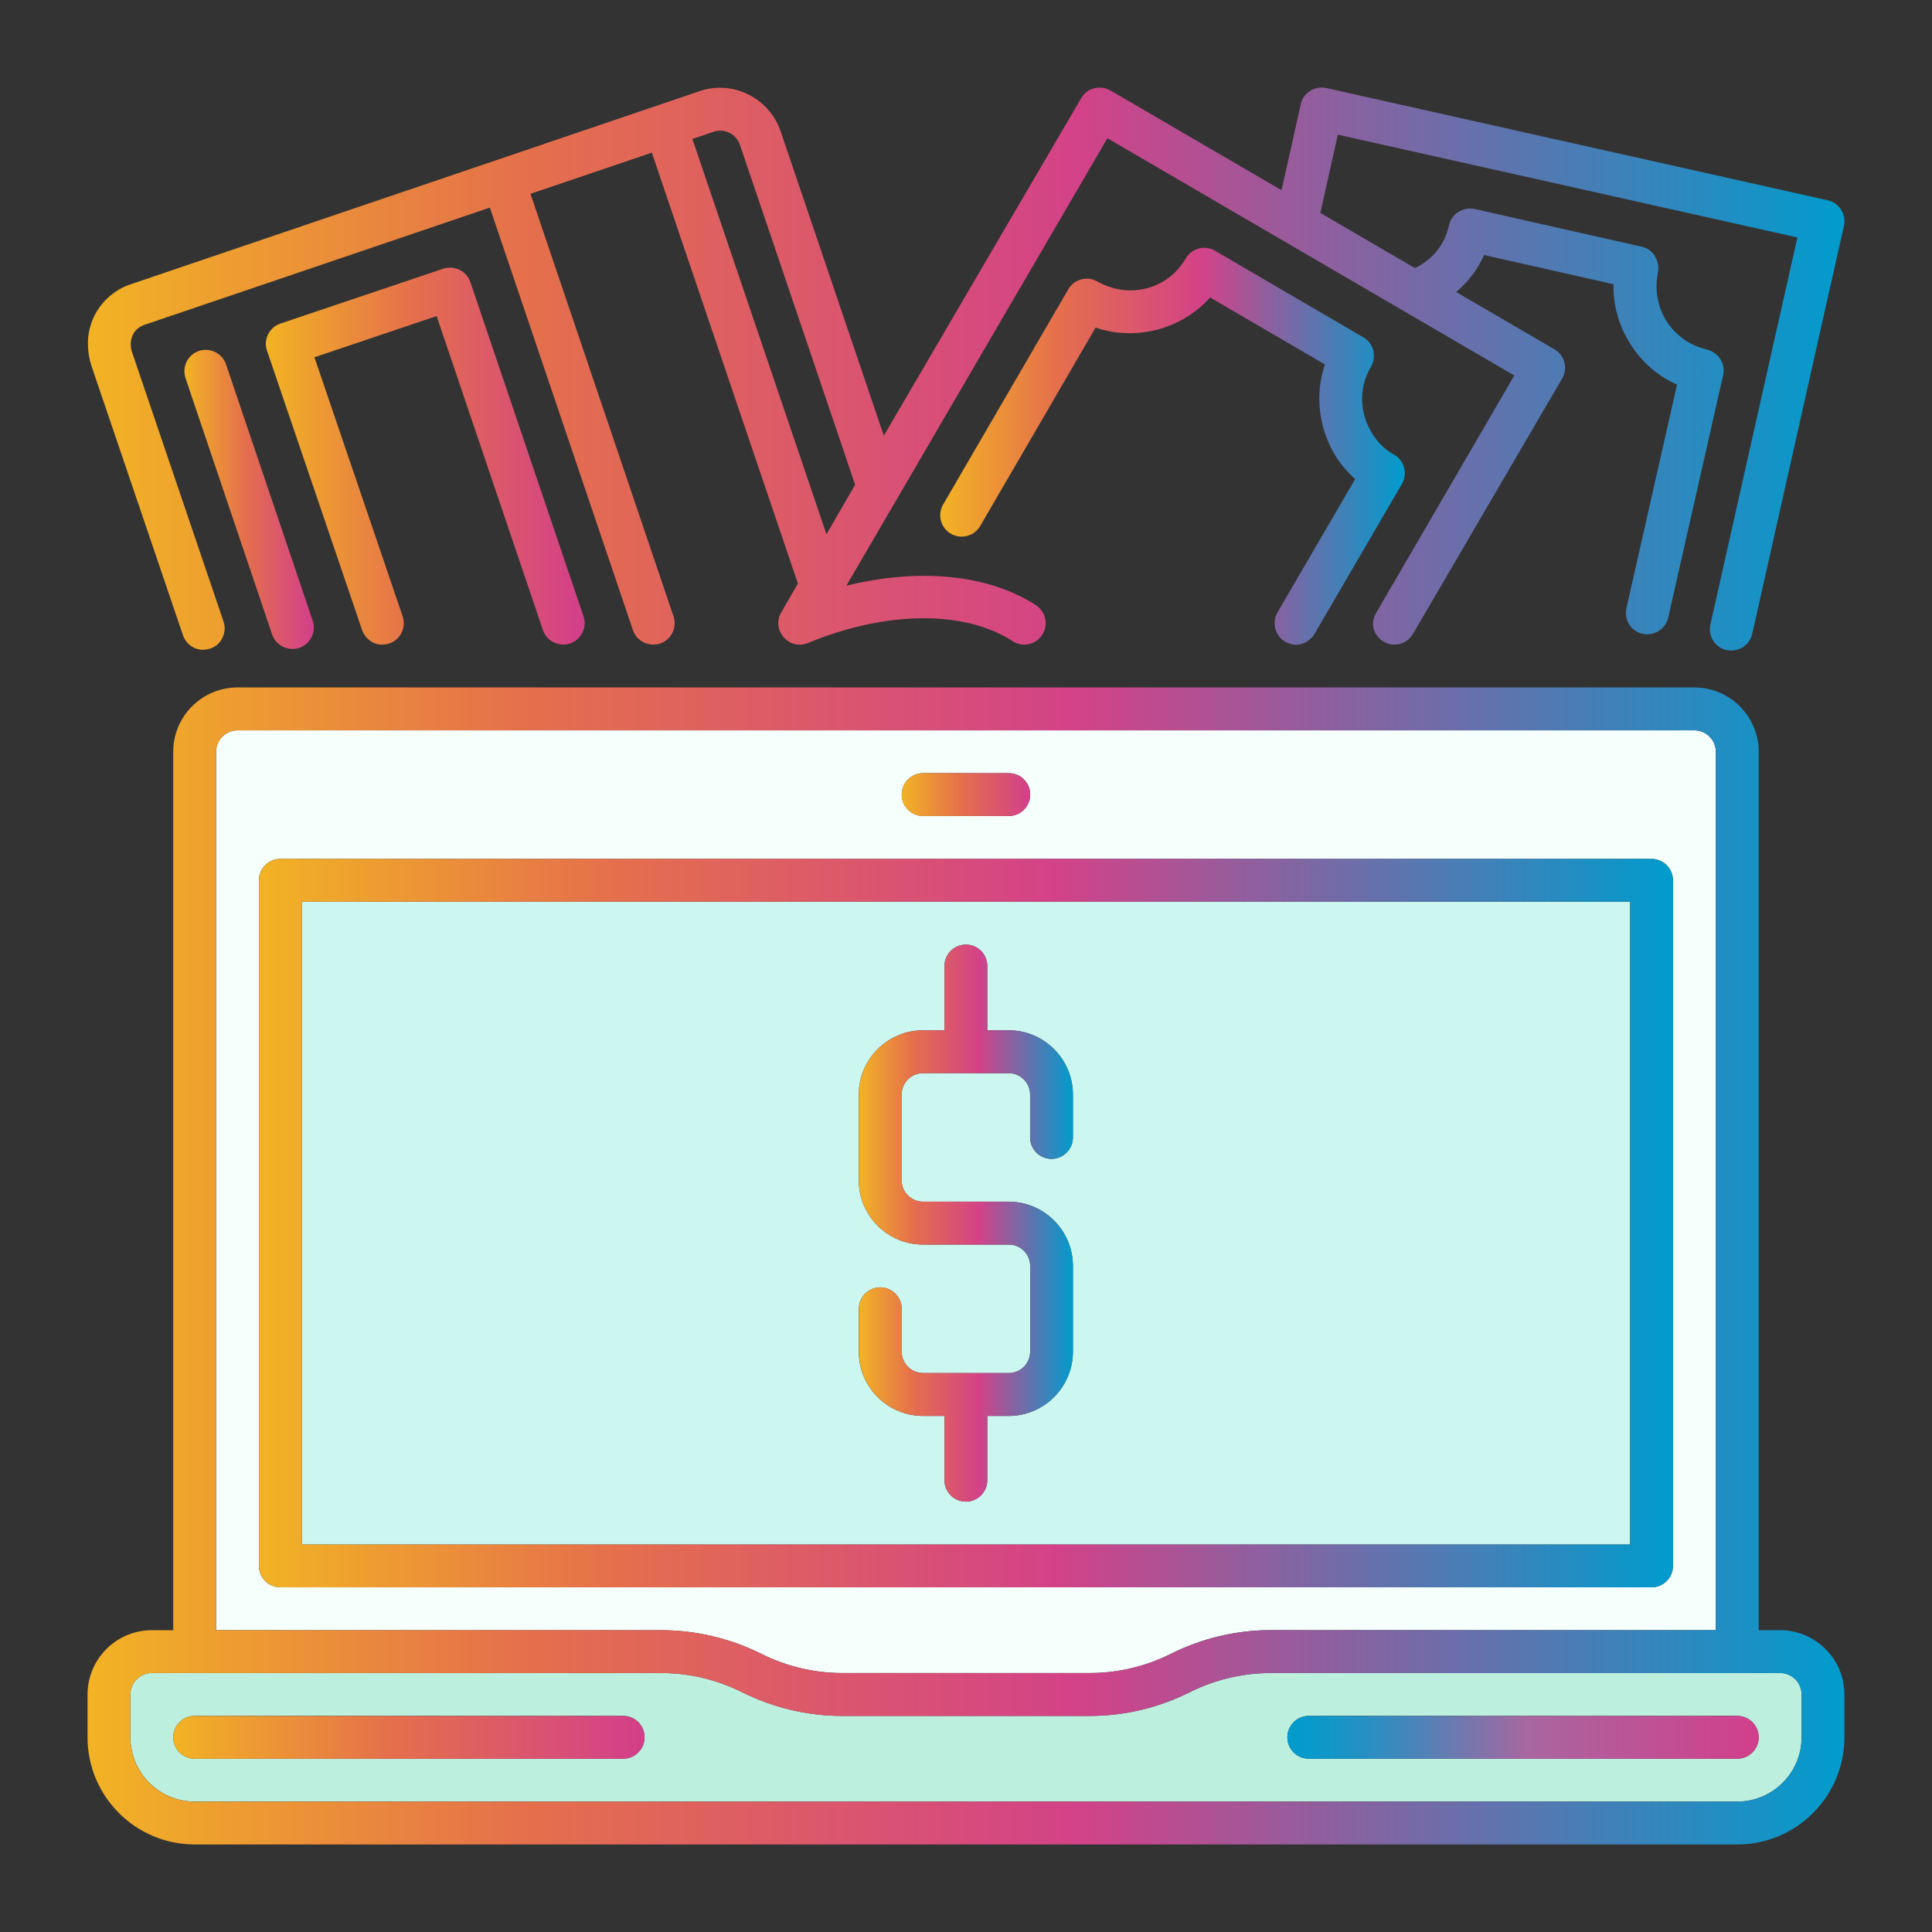 <?xml version="1.0" encoding="utf-8"?>
<!-- Generator: Adobe Illustrator 23.0.0, SVG Export Plug-In . SVG Version: 6.00 Build 0)  -->
<svg version="1.1" id="logo" xmlns="http://www.w3.org/2000/svg" xmlns:xlink="http://www.w3.org/1999/xlink" x="0px" y="0px"
	 viewBox="0 0 281.6 281.6" style="enable-background:new 0 0 281.6 281.6;" xml:space="preserve">
<rect x="0" y="0" width="281.6" height="281.6" fill="#333333" stroke="none"/>
<style type="text/css">
	.st0{fill:#CCF7F0;}
	.st1{fill:#F5FFFC;}
	.st2{fill:#BDEFDE;}
	.st3{fill:url(#SVGID_1_);}
	.st4{fill:url(#SVGID_2_);}
	.st5{fill:url(#SVGID_3_);}
	.st6{fill:url(#SVGID_4_);}
	.st7{fill:url(#SVGID_5_);}
	.st8{fill:url(#SVGID_6_);}
	.st9{fill:url(#SVGID_7_);}
	.st10{fill:url(#SVGID_8_);}
	.st11{fill:url(#SVGID_9_);}
	.st12{fill:url(#SVGID_10_);}
</style>
<path class="st0" d="M43.99,225.12H237.6v-93.69H43.99V225.12z M125.18,190.76c0-1.72,1.4-3.12,3.12-3.12c1.73,0,3.12,1.4,3.12,3.12
	v6.25c0,1.72,1.4,3.12,3.12,3.12h12.49c1.72,0,3.12-1.4,3.12-3.12v-12.49c0-1.72-1.4-3.12-3.12-3.12h-12.49
	c-5.17,0-9.37-4.21-9.37-9.37v-12.49c0-5.16,4.2-9.37,9.37-9.37h3.12v-9.37c0-1.73,1.4-3.12,3.12-3.12c1.73,0,3.12,1.4,3.12,3.12
	v9.37h3.12c5.16,0,9.36,4.21,9.36,9.37v6.25c0,1.72-1.4,3.12-3.12,3.12c-1.73,0-3.12-1.4-3.12-3.12v-6.25c0-1.72-1.4-3.12-3.12-3.12
	h-12.49c-1.72,0-3.12,1.4-3.12,3.12v12.49c0,1.72,1.4,3.12,3.12,3.12h12.49c5.16,0,9.36,4.21,9.36,9.37v12.49
	c0,5.16-4.2,9.37-9.36,9.37h-3.12v9.37c0,1.72-1.4,3.12-3.12,3.12c-1.73,0-3.12-1.4-3.12-3.12v-9.37h-3.12
	c-5.17,0-9.37-4.21-9.37-9.37V190.76z"/>
<path class="st1" d="M110.89,241.02c3.76,1.88,7.8,2.83,11.83,2.83h36.15c4.03,0,8.08-0.95,11.71-2.76c4.6-2.31,9.61-3.49,14.6-3.49
	h64.91V109.57c0-1.72-1.4-3.12-3.12-3.12H34.62c-1.72,0-3.12,1.4-3.12,3.12v128.04h64.91C101.4,237.61,106.41,238.79,110.89,241.02z
	 M134.55,112.69h12.49c1.73,0,3.12,1.4,3.12,3.12c0,1.73-1.4,3.12-3.12,3.12h-12.49c-1.73,0-3.12-1.4-3.12-3.12
	C131.43,114.09,132.83,112.69,134.55,112.69z M37.74,228.24v-99.93c0-1.73,1.4-3.12,3.12-3.12h199.86c1.72,0,3.12,1.4,3.12,3.12
	v99.93c0,1.72-1.4,3.12-3.12,3.12H40.87C39.14,231.36,37.74,229.96,37.74,228.24z"/>
<path class="st2" d="M28.37,262.59h224.85c5.16,0,9.37-4.21,9.37-9.37v-6.25c0-1.72-1.4-3.12-3.12-3.12h-74.28
	c-4.04,0-8.08,0.95-11.7,2.76c-4.61,2.31-9.62,3.49-14.61,3.49h-36.15c-4.99,0-10-1.18-14.49-3.42c-3.76-1.88-7.8-2.83-11.83-2.83
	H22.13c-1.72,0-3.12,1.4-3.12,3.12v6.25C19.01,258.38,23.21,262.59,28.37,262.59z M190.76,250.1h62.46c1.72,0,3.12,1.4,3.12,3.12
	s-1.4,3.12-3.12,3.12h-62.46c-1.72,0-3.12-1.4-3.12-3.12S189.04,250.1,190.76,250.1z M28.37,250.1h62.46c1.73,0,3.12,1.4,3.12,3.12
	s-1.4,3.12-3.12,3.12H28.37c-1.73,0-3.12-1.4-3.12-3.12S26.65,250.1,28.37,250.1z"/>
<g>
	<linearGradient id="SVGID_1_" gradientUnits="userSpaceOnUse" x1="12.759" y1="184.519" x2="268.834" y2="184.519">
		<stop  offset="0" style="stop-color:#F2B324"/>
		<stop  offset="0.247" style="stop-color:#E5704B"/>
		<stop  offset="0.564" style="stop-color:#D34288"/>
		<stop  offset="1" style="stop-color:#009CCD"/>
	</linearGradient>
	<path class="st3" d="M28.37,268.84h224.85c8.61,0,15.61-7,15.61-15.61v-6.25c0-5.16-4.21-9.37-9.37-9.37h-3.12V109.57
		c0-5.17-4.21-9.37-9.37-9.37H34.62c-5.17,0-9.37,4.2-9.37,9.37v128.04h-3.12c-5.17,0-9.37,4.21-9.37,9.37v6.25
		C12.76,261.83,19.76,268.84,28.37,268.84z M31.5,109.57c0-1.72,1.4-3.12,3.12-3.12h212.35c1.72,0,3.12,1.4,3.12,3.12v128.04h-64.91
		c-4.99,0-10,1.18-14.6,3.49c-3.64,1.81-7.69,2.76-11.71,2.76h-36.15c-4.03,0-8.08-0.95-11.83-2.83c-4.48-2.23-9.5-3.42-14.49-3.42
		H31.5V109.57z M19.01,246.98c0-1.72,1.4-3.12,3.12-3.12h74.28c4.03,0,8.08,0.95,11.83,2.83c4.48,2.23,9.5,3.42,14.49,3.42h36.15
		c4.99,0,10-1.18,14.61-3.49c3.62-1.81,7.66-2.76,11.7-2.76h74.28c1.72,0,3.12,1.4,3.12,3.12v6.25c0,5.16-4.21,9.37-9.37,9.37H28.37
		c-5.17,0-9.37-4.21-9.37-9.37V246.98z"/>
	<linearGradient id="SVGID_2_" gradientUnits="userSpaceOnUse" x1="12.813" y1="53.79" x2="268.837" y2="53.79">
		<stop  offset="0" style="stop-color:#F2B324"/>
		<stop  offset="0.247" style="stop-color:#E5704B"/>
		<stop  offset="0.564" style="stop-color:#D34288"/>
		<stop  offset="1" style="stop-color:#009CCD"/>
	</linearGradient>
	<path class="st4" d="M261.98,34.61L249.3,91.02c-0.38,1.68,0.71,3.41,2.37,3.73c1.96,0.38,3.4-0.91,3.73-2.37l13.36-59.46
		c0.38-1.71-0.69-3.34-2.37-3.73l-73.07-16.36c-1.7-0.38-3.41,0.74-3.73,2.37l-2.8,12.52l-24.93-14.53
		c-1.37-0.79-3.34-0.49-4.27,1.12l-28.77,49.19L113.77,19.1c-1.69-4.87-7.01-7.46-11.81-5.81L19.21,41.38
		c-3.99,1.22-7.76,5.72-5.91,11.86l13.37,39.35c0.44,1.3,1.92,2.59,3.96,1.95c1.6-0.5,2.51-2.33,1.95-3.96L19.21,51.22
		c-0.47-1.58,0.13-3.34,1.93-3.9L71.4,30.26l20.85,61.58c0.55,1.63,2.32,2.48,3.96,1.96c1.63-0.55,2.51-2.32,1.96-3.96L77.32,28.25
		l17.69-6l21.29,62.81l-2.45,4.23c-1.44,2.53,1.14,5.57,3.91,4.43c11.38-4.7,22.82-4.82,29.83-0.27c1.43,0.94,3.37,0.54,4.32-0.92
		c0.94-1.45,0.53-3.38-0.92-4.32c-6.95-4.52-17.08-5.44-27.63-2.84l38.05-65.22l59.31,34.58l-20.1,34.54
		c-0.93,1.46-0.5,3.27,0.96,4.19c1.44,0.94,3.38,0.5,4.31-0.96l21.8-37.32c0.87-1.49,0.37-3.4-1.12-4.27l-14.33-8.35
		c1.74-1.46,3.14-3.28,4.08-5.39l18.86,4.26c-0.19,5.96,3.46,12.11,9.26,14.62l-7.38,32.6c-0.38,1.68,0.68,3.38,2.35,3.73
		c1.91,0.4,3.42-0.9,3.74-2.35l8.01-35.37c0.39-1.7-0.72-3.32-2.42-3.73c-4.77-1.13-8.14-5.72-7.1-11.18
		c0.33-1.72-0.64-3.41-2.35-3.79l-24.35-5.5c-1.36-0.29-3.3,0.39-3.73,2.37c-0.62,2.81-2.44,5.06-4.98,6.24l-13.78-8.03l2.55-11.41
		L261.98,34.61z M120.46,77.88l-19.54-57.63l3.04-1.03c1.65-0.57,3.34,0.3,3.9,1.92l16.78,49.51L120.46,77.88z"/>
	<linearGradient id="SVGID_3_" gradientUnits="userSpaceOnUse" x1="38.734" y1="66.483" x2="85.21" y2="66.483">
		<stop  offset="0" style="stop-color:#F2B324"/>
		<stop  offset="0.457" style="stop-color:#E5704B"/>
		<stop  offset="1" style="stop-color:#D23F8B"/>
	</linearGradient>
	<path class="st5" d="M79.13,91.83c0.55,1.63,2.33,2.49,3.96,1.96c1.63-0.55,2.51-2.32,1.96-3.96L68.56,41.12
		c-0.55-1.63-2.32-2.48-3.95-1.96l-23.73,8c-1.5,0.45-2.57,2.24-1.96,3.96l13.86,40.72c0.45,1.3,1.93,2.6,3.96,1.95
		c1.61-0.51,2.51-2.33,1.95-3.96L45.83,52.07l17.81-6L79.13,91.83z"/>
	<linearGradient id="SVGID_4_" gradientUnits="userSpaceOnUse" x1="26.871" y1="72.785" x2="45.741" y2="72.785">
		<stop  offset="0" style="stop-color:#F2B324"/>
		<stop  offset="0.457" style="stop-color:#E5704B"/>
		<stop  offset="1" style="stop-color:#D23F8B"/>
	</linearGradient>
	<path class="st6" d="M29,51.15c-1.63,0.55-2.51,2.32-1.96,3.96l12.62,37.36c0.55,1.62,2.32,2.49,3.96,1.96
		c1.63-0.55,2.51-2.32,1.96-3.96L32.95,53.11C32.41,51.49,30.63,50.62,29,51.15z"/>
	<linearGradient id="SVGID_5_" gradientUnits="userSpaceOnUse" x1="137.046" y1="65.043" x2="204.753" y2="65.043">
		<stop  offset="0" style="stop-color:#F2B324"/>
		<stop  offset="0.247" style="stop-color:#E5704B"/>
		<stop  offset="0.564" style="stop-color:#D34288"/>
		<stop  offset="1" style="stop-color:#009CCD"/>
	</linearGradient>
	<path class="st7" d="M187.32,93.53c2,1.13,3.7-0.13,4.27-1.12l12.74-21.86c0.88-1.51,0.36-3.46-1.17-4.3
		c-3.82-2.09-6.23-7.84-3.36-12.73c0.89-1.52,0.46-3.46-1.06-4.34L177.1,36.55c-1.51-0.88-3.4-0.37-4.27,1.12
		c-2.66,4.55-8.26,5.95-12.85,3.37c-1.76-0.99-3.6-0.1-4.27,1.13l-18.24,31.36c-0.87,1.49-0.36,3.4,1.13,4.27
		c1.48,0.85,3.4,0.36,4.27-1.13l16.82-28.92c5.9,1.99,12.53,0.26,16.69-4.39l16.75,9.77c-1.79,4.99-0.83,12.07,4.39,16.7
		L186.2,89.26C185.33,90.75,185.87,92.71,187.32,93.53z"/>
	<linearGradient id="SVGID_6_" gradientUnits="userSpaceOnUse" x1="125.185" y1="178.273" x2="156.408" y2="178.273">
		<stop  offset="0" style="stop-color:#F2B324"/>
		<stop  offset="0.247" style="stop-color:#E5704B"/>
		<stop  offset="0.564" style="stop-color:#D34288"/>
		<stop  offset="1" style="stop-color:#009CCD"/>
	</linearGradient>
	<path class="st8" d="M134.55,206.38h3.12v9.37c0,1.72,1.4,3.12,3.12,3.12c1.73,0,3.12-1.4,3.12-3.12v-9.37h3.12
		c5.16,0,9.36-4.21,9.36-9.37v-12.49c0-5.16-4.2-9.37-9.36-9.37h-12.49c-1.72,0-3.12-1.4-3.12-3.12v-12.49
		c0-1.72,1.4-3.12,3.12-3.12h12.49c1.72,0,3.12,1.4,3.12,3.12v6.25c0,1.72,1.4,3.12,3.12,3.12c1.72,0,3.12-1.4,3.12-3.12v-6.25
		c0-5.16-4.2-9.37-9.36-9.37h-3.12v-9.37c0-1.73-1.4-3.12-3.12-3.12c-1.73,0-3.12,1.4-3.12,3.12v9.37h-3.12
		c-5.17,0-9.37,4.21-9.37,9.37v12.49c0,5.16,4.2,9.37,9.37,9.37h12.49c1.72,0,3.12,1.4,3.12,3.12v12.49c0,1.72-1.4,3.12-3.12,3.12
		h-12.49c-1.72,0-3.12-1.4-3.12-3.12v-6.25c0-1.72-1.4-3.12-3.12-3.12c-1.73,0-3.12,1.4-3.12,3.12v6.25
		C125.18,202.17,129.39,206.38,134.55,206.38z"/>
	<linearGradient id="SVGID_7_" gradientUnits="userSpaceOnUse" x1="37.742" y1="178.273" x2="243.85" y2="178.273">
		<stop  offset="0" style="stop-color:#F2B324"/>
		<stop  offset="0.247" style="stop-color:#E5704B"/>
		<stop  offset="0.564" style="stop-color:#D34288"/>
		<stop  offset="1" style="stop-color:#009CCD"/>
	</linearGradient>
	<path class="st9" d="M243.85,228.24v-99.93c0-1.73-1.4-3.12-3.12-3.12H40.87c-1.73,0-3.12,1.4-3.12,3.12v99.93
		c0,1.72,1.4,3.12,3.12,3.12h199.86C242.45,231.36,243.85,229.96,243.85,228.24z M237.6,225.12H43.99v-93.69H237.6V225.12z"/>
	<linearGradient id="SVGID_8_" gradientUnits="userSpaceOnUse" x1="131.43" y1="115.815" x2="150.168" y2="115.815">
		<stop  offset="0" style="stop-color:#F2B324"/>
		<stop  offset="0.457" style="stop-color:#E5704B"/>
		<stop  offset="1" style="stop-color:#D23F8B"/>
	</linearGradient>
	<path class="st10" d="M134.55,118.94h12.49c1.73,0,3.12-1.4,3.12-3.12c0-1.73-1.4-3.12-3.12-3.12h-12.49
		c-1.73,0-3.12,1.4-3.12,3.12C131.43,117.54,132.83,118.94,134.55,118.94z"/>
	<linearGradient id="SVGID_9_" gradientUnits="userSpaceOnUse" x1="25.251" y1="253.222" x2="93.955" y2="253.222">
		<stop  offset="0" style="stop-color:#F2B324"/>
		<stop  offset="0.457" style="stop-color:#E5704B"/>
		<stop  offset="1" style="stop-color:#D23F8B"/>
	</linearGradient>
	<path class="st11" d="M28.37,256.35h62.46c1.73,0,3.12-1.4,3.12-3.12s-1.4-3.12-3.12-3.12H28.37c-1.73,0-3.12,1.4-3.12,3.12
		S26.65,256.35,28.37,256.35z"/>
	<linearGradient id="SVGID_10_" gradientUnits="userSpaceOnUse" x1="187.637" y1="253.222" x2="256.342" y2="253.222">
		<stop  offset="0" style="stop-color:#009CCD"/>
		<stop  offset="0.059" style="stop-color:#0A99CA"/>
		<stop  offset="0.16" style="stop-color:#2590C3"/>
		<stop  offset="0.29" style="stop-color:#5182B7"/>
		<stop  offset="0.443" style="stop-color:#8D6FA7"/>
		<stop  offset="0.505" style="stop-color:#A867A0"/>
		<stop  offset="1" style="stop-color:#D23F8B"/>
	</linearGradient>
	<path class="st12" d="M190.76,256.35h62.46c1.72,0,3.12-1.4,3.12-3.12s-1.4-3.12-3.12-3.12h-62.46c-1.72,0-3.12,1.4-3.12,3.12
		S189.04,256.35,190.76,256.35z"/>
</g>
</svg>
